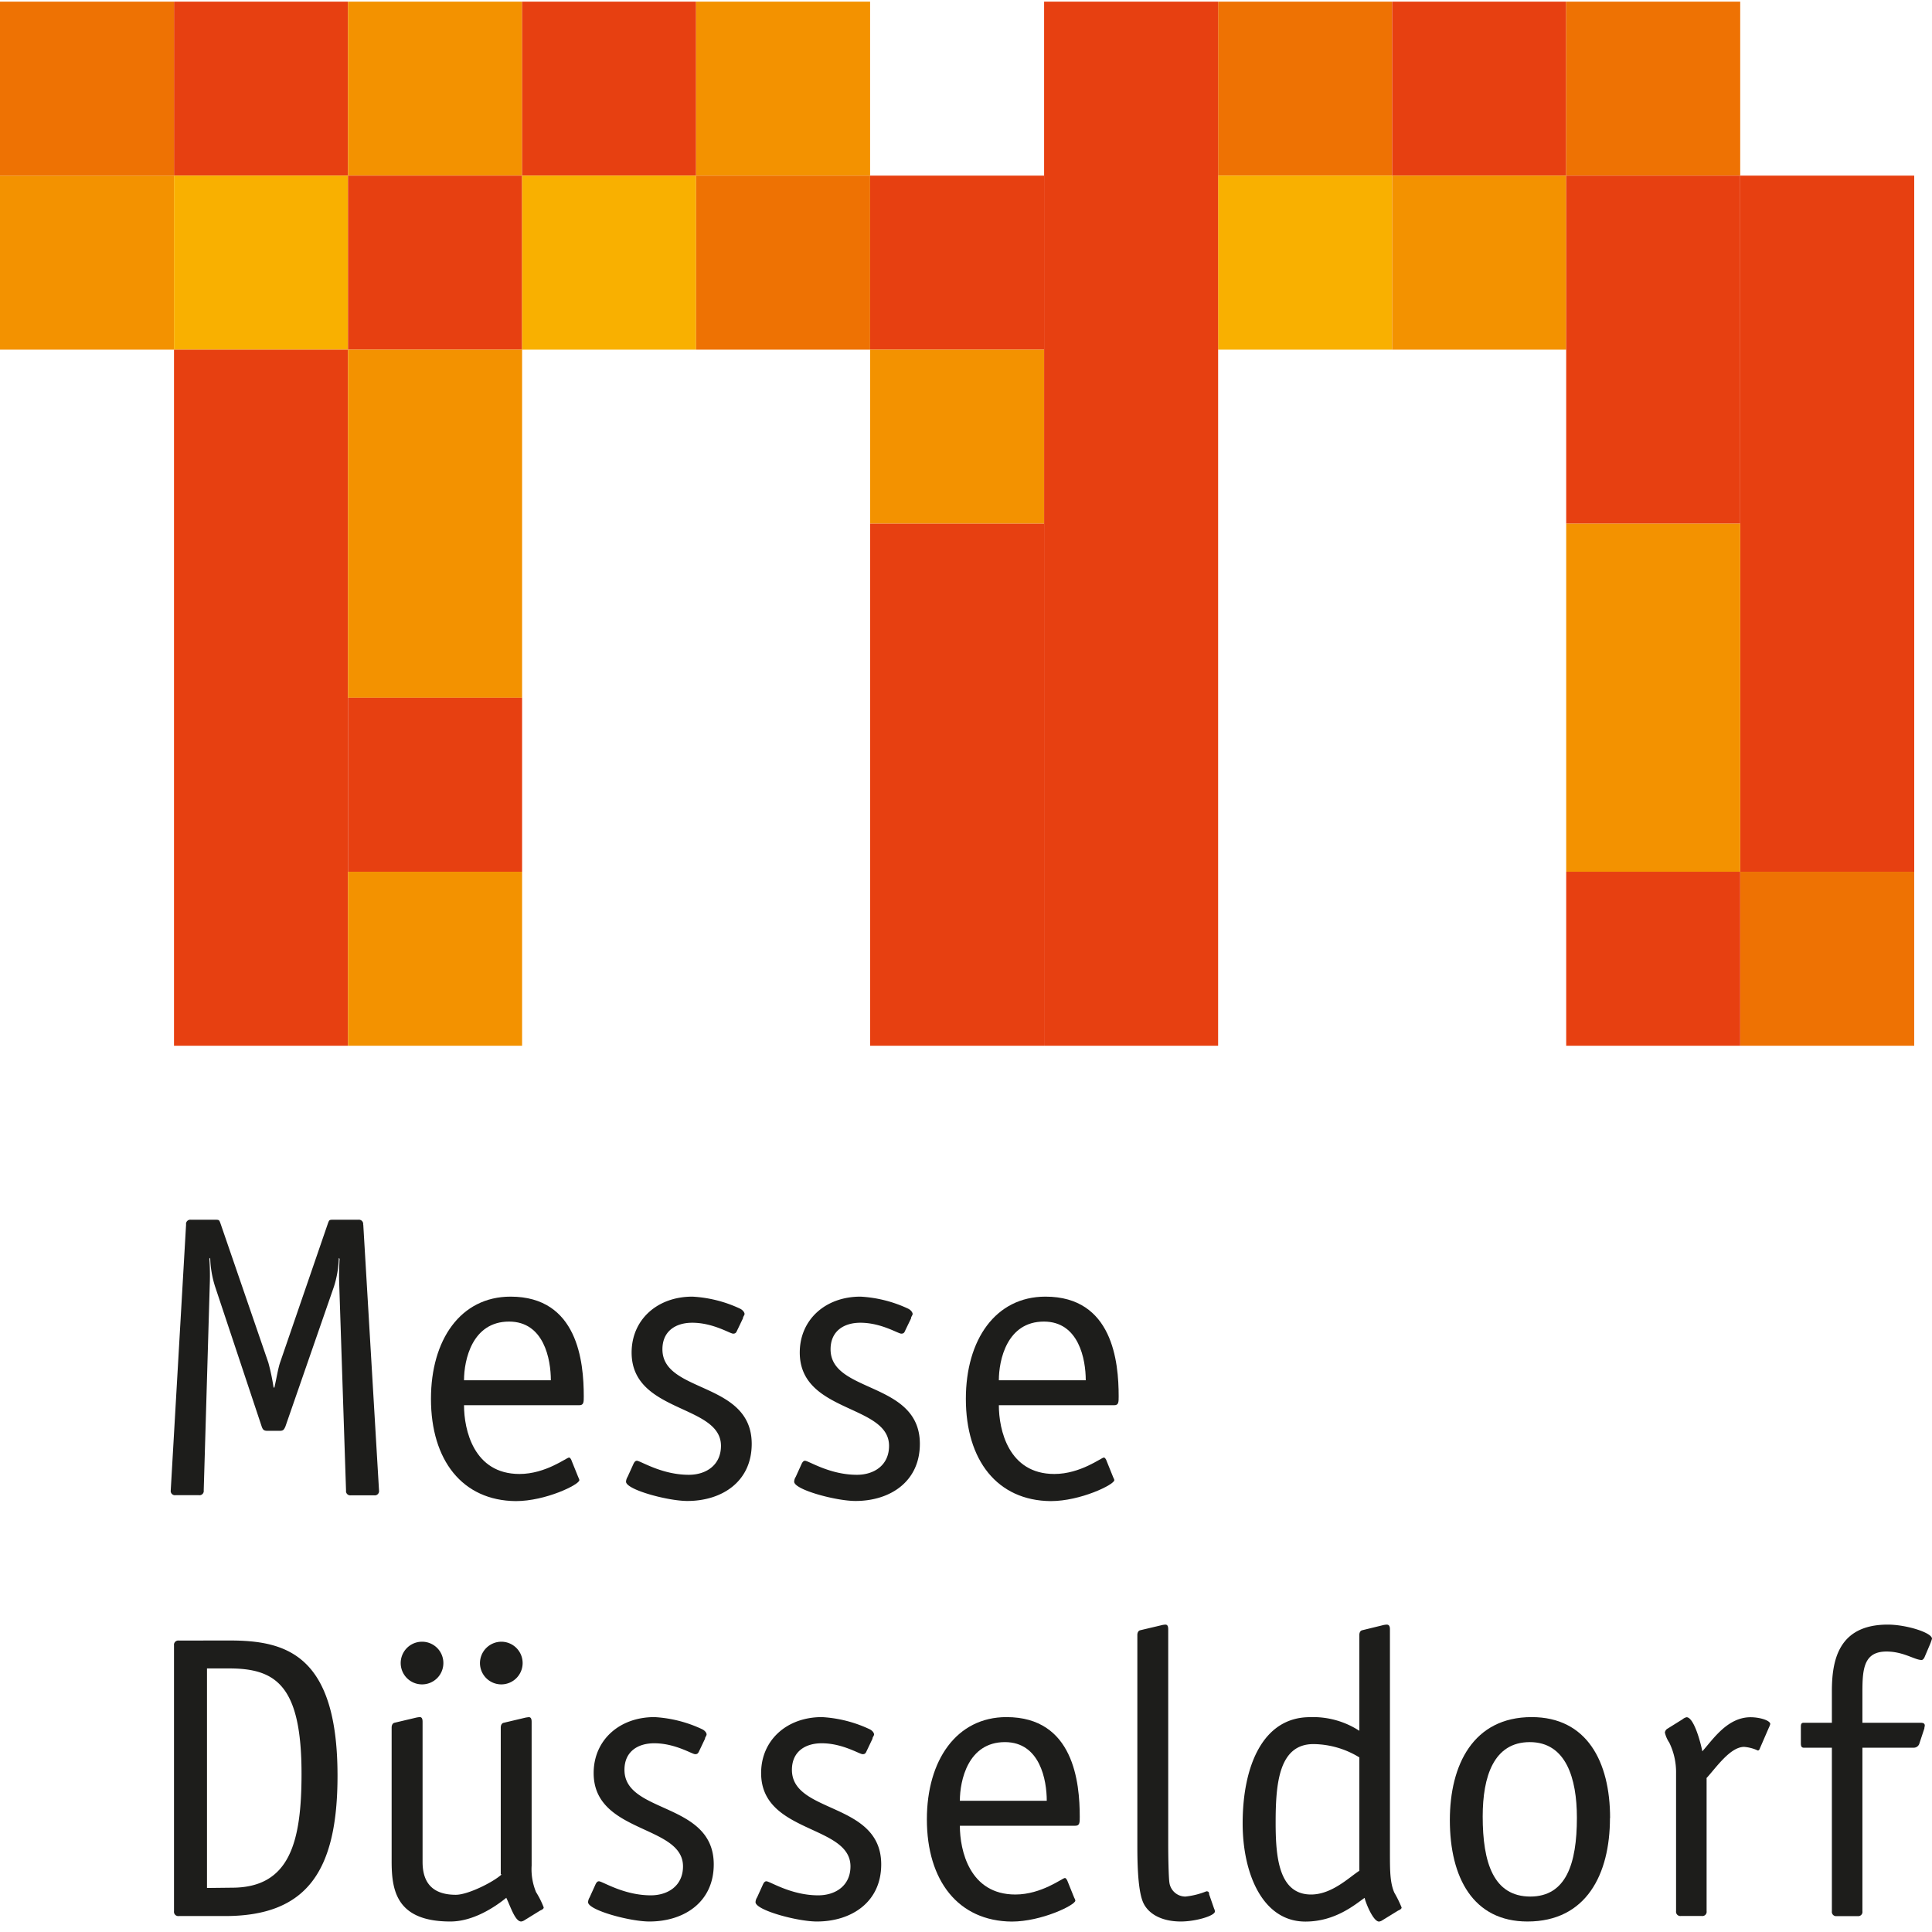 <svg id="ad1886f7-1af9-40f5-8bdd-0f668520791c" data-name="Ebene 1" xmlns="http://www.w3.org/2000/svg" viewBox="0 0 283.46 283.46"><path d="M30.37,277V244.79h3.25c6.9,0,10.62,2.54,10.62,15.47,0,10.09-1.77,16.7-10.21,16.7Zm-4.13-36.3a.63.63,0,0,0-.71.71v39a.63.63,0,0,0,.71.71H33c12,0,16.52-6.55,16.52-20.6,0-17.88-7.67-19.83-15.87-19.83Z" style="fill:#1d1d1b;fill-rule:evenodd"/><path d="M65.05,244a3.12,3.12,0,0,0-3.13-3.13,3.13,3.13,0,0,0,0,6.26A3.12,3.12,0,0,0,65.05,244Zm5.37,0a3.13,3.13,0,1,0,3.13-3.13A3.15,3.15,0,0,0,70.42,244Zm3.19,31c-1.12,1.07-4.9,3-6.73,3C63,278,62,275.72,62,273.18V252.7c0-.29,0-.77-.41-.77a4.21,4.21,0,0,0-.71.12l-3,.71c-.24.06-.42.3-.42.71v19.59c0,4.25.65,8.86,8.62,8.86,3.36,0,6.55-2.13,8.2-3.48.65,1.35,1.3,3.48,2.19,3.48a1.17,1.17,0,0,0,.47-.18l2.3-1.42c.24-.11.53-.23.53-.47a12.75,12.75,0,0,0-1.12-2.24,8.77,8.77,0,0,1-.65-3.9v-21c0-.29,0-.77-.41-.77a4.38,4.38,0,0,0-.71.12l-3,.71c-.24.06-.41.3-.41.71V275Z" style="fill:#1d1d1b;fill-rule:evenodd"/><path d="M103.43,255.06c.06-.23.24-.41.24-.59s-.18-.53-.65-.76a18.85,18.85,0,0,0-7-1.78c-5.2,0-8.92,3.43-8.92,8.21,0,8.91,13.11,7.55,13.11,13.69,0,2.83-2.19,4.25-4.72,4.25-4,0-7.09-2.06-7.62-2.06-.18,0-.35.11-.53.53l-.83,1.83a1.49,1.49,0,0,0-.23.7c0,1.18,6.14,2.84,9,2.84,5.08,0,9.44-2.84,9.44-8.38,0-9.21-13.1-7.38-13.1-13.87,0-2.72,2-3.9,4.37-3.9,3.07,0,5.55,1.6,6,1.6s.47-.24.71-.71l.76-1.6Z" style="fill:#1d1d1b"/><path d="M128,255.06c.06-.23.24-.41.24-.59s-.18-.53-.65-.76a18.85,18.85,0,0,0-7-1.78c-5.2,0-8.92,3.43-8.92,8.21,0,8.91,13.11,7.55,13.11,13.69,0,2.83-2.19,4.25-4.73,4.25-4,0-7.08-2.06-7.61-2.06-.18,0-.35.11-.53.53l-.83,1.83a1.39,1.39,0,0,0-.23.7c0,1.18,6.13,2.84,9,2.84,5.07,0,9.44-2.84,9.44-8.38,0-9.21-13.1-7.38-13.1-13.87,0-2.72,2-3.9,4.37-3.9,3.06,0,5.54,1.6,6,1.6s.47-.24.71-.71l.76-1.6Z" style="fill:#1d1d1b"/><path d="M140.83,264.21c0-2.95,1.18-8.61,6.61-8.61,5.13,0,6.14,5.54,6.14,8.61Zm15.76,11.69c-.12-.18-.18-.36-.36-.36-.35,0-3.42,2.42-7.26,2.42-6.73,0-8.14-6.49-8.14-10.09h16.94c.65,0,.65-.47.65-1.3,0-5.07-.89-14.64-10.75-14.64-7.32,0-11.68,6.32-11.68,15,0,9,4.6,14.93,12.45,15,4.37,0,9.33-2.42,9.33-3.07,0-.18-.12-.3-.18-.47l-1-2.48Z" style="fill:#1d1d1b;fill-rule:evenodd"/><path d="M177.42,277.84c-.06-.17-.06-.35-.42-.35a11.39,11.39,0,0,1-3.07.77,2.37,2.37,0,0,1-2.36-2.07c-.11-.71-.17-3.72-.17-5.55V239.13c0-.3,0-.77-.42-.77a3.42,3.42,0,0,0-.7.12l-3,.71c-.23.06-.41.29-.41.7v30.64c0,2.06,0,6.61.83,8.55.71,1.66,2.65,2.84,5.55,2.84,2.18,0,5-.83,5-1.48a1.07,1.07,0,0,0-.12-.41l-.76-2.19Z" style="fill:#1d1d1b"/><path d="M199.44,274.48c-1.42.89-4,3.48-7.08,3.48-4.78,0-5.2-5.6-5.2-10.56,0-5.73.48-11.51,5.55-11.51a13.1,13.1,0,0,1,6.73,1.95v16.64Zm4.49-35.35c0-.3,0-.77-.48-.77a3.42,3.42,0,0,0-.7.12l-2.9.71c-.23.06-.41.29-.41.7v14.05a12.41,12.41,0,0,0-7.26-2c-6.85,0-9.86,7.09-9.86,15.59,0,7.32,2.9,14.4,9.21,14.4,4.37,0,7.26-2.48,8.68-3.48.23.94,1.3,3.48,2.12,3.48a1.12,1.12,0,0,0,.47-.18l2.31-1.42c.23-.11.53-.23.53-.47a17.43,17.43,0,0,0-1.07-2.18c-.64-1.48-.64-3.25-.64-5.9V239.13Z" style="fill:#1d1d1b;fill-rule:evenodd"/><path d="M236.23,266.75c0-8.32-3.43-14.82-11.51-14.82-8.56,0-12,7-12,15.11,0,8.44,3.42,14.88,11.39,14.88,8.61,0,12.1-6.91,12.1-15.17Zm-11.69,11.51c-5.43,0-7-5-7-11.75,0-5.84,1.6-10.91,6.91-10.91s6.91,5.31,6.91,11.09c0,6.79-1.6,11.57-6.85,11.57Z" style="fill:#1d1d1b;fill-rule:evenodd"/><path d="M250.35,260.91c1.42-1.54,3.49-4.61,5.55-4.61a5.83,5.83,0,0,1,2,.53c.24,0,.29-.29.35-.41l1.3-3a2.42,2.42,0,0,0,.18-.47c0-.53-1.54-1-2.89-1-3.43,0-5.55,3.31-7.08,5-.24-1.29-1.24-5-2.31-5a1.39,1.39,0,0,0-.59.3l-2.18,1.36a.79.79,0,0,0-.41.59,4.37,4.37,0,0,0,.64,1.47,9.88,9.88,0,0,1,1,4.49v20.24a.63.63,0,0,0,.71.71h3.07a.62.62,0,0,0,.7-.71V260.91Z" style="fill:#1d1d1b"/><path d="M273.25,256.42h7.56a.86.86,0,0,0,.77-.53l.76-2.3c0-.18.06-.3.06-.42,0-.35-.29-.41-.65-.41h-8.5v-4.54c0-3.43.24-5.91,3.54-5.91,2.48,0,4.14,1.24,5.14,1.24.18,0,.3-.17.41-.35l.83-1.95a7.22,7.22,0,0,0,.29-.82c0-.89-3.77-2.07-6.49-2.07-7.32,0-8.2,5.37-8.2,9.8v4.6h-4.13c-.42,0-.42.3-.42.71v2.24c0,.3,0,.71.42.71h4.13v24a.63.63,0,0,0,.71.71h3.07a.62.62,0,0,0,.7-.71v-24Z" style="fill:#1d1d1b"/><path d="M53.28,179.67a.62.62,0,0,0-.7-.71H48.74c-.47,0-.47.12-.65.6l-7,20.36c-.3.88-.54,2.42-.83,3.66h-.12a31.94,31.94,0,0,0-.77-3.66l-7-20.36c-.18-.48-.18-.6-.65-.6H28a.62.62,0,0,0-.7.71l-2.25,39a.62.62,0,0,0,.71.7h3.42a.62.62,0,0,0,.71-.7l.89-30.34a36.31,36.31,0,0,0-.06-3.66l.12-.12a15.27,15.27,0,0,0,.71,4.19l6.84,20.54c.18.53.36.65.89.65H41c.53,0,.65-.12.88-.65L49,188.76a15.27,15.27,0,0,0,.71-4.19l.12.12a36.31,36.31,0,0,0-.06,3.66l1,30.34a.62.62,0,0,0,.7.7h3.43a.62.62,0,0,0,.71-.7l-2.31-39Z" style="fill:#1d1d1b"/><path d="M68.08,202.51c0-2.95,1.18-8.61,6.61-8.61,5.13,0,6.13,5.55,6.13,8.61ZM83.83,214.2c-.11-.18-.17-.35-.35-.35-.35,0-3.42,2.41-7.26,2.41-6.73,0-8.14-6.49-8.14-10.09H85c.65,0,.65-.47.65-1.3,0-5.07-.88-14.63-10.74-14.63-7.32,0-11.68,6.31-11.68,15,0,9,4.6,14.93,12.45,15,4.37,0,9.32-2.42,9.32-3.07,0-.17-.11-.29-.17-.47l-1-2.48Z" style="fill:#1d1d1b;fill-rule:evenodd"/><path d="M109,193.37c.06-.24.24-.42.24-.59s-.18-.53-.65-.77a18.84,18.84,0,0,0-7-1.77c-5.2,0-8.92,3.42-8.92,8.2,0,8.92,13.11,7.56,13.11,13.69,0,2.84-2.19,4.25-4.72,4.25-4,0-7.09-2.06-7.62-2.06-.18,0-.35.12-.53.53l-.83,1.83a1.49,1.49,0,0,0-.23.71c0,1.18,6.14,2.83,9,2.83,5.07,0,9.44-2.83,9.44-8.38,0-9.21-13.1-7.38-13.1-13.87,0-2.72,2-3.9,4.37-3.9,3.07,0,5.55,1.6,6,1.6s.47-.24.71-.71l.76-1.59Z" style="fill:#1d1d1b"/><path d="M133.66,193.37c.06-.24.24-.42.24-.59s-.18-.53-.65-.77a18.89,18.89,0,0,0-7-1.77c-5.19,0-8.91,3.42-8.91,8.2,0,8.92,13.1,7.56,13.1,13.69,0,2.84-2.18,4.25-4.72,4.25-4,0-7.08-2.06-7.61-2.06-.18,0-.35.12-.53.53l-.83,1.83a1.39,1.39,0,0,0-.23.71c0,1.18,6.13,2.83,9,2.83,5.07,0,9.44-2.83,9.44-8.38,0-9.21-13.1-7.38-13.1-13.87,0-2.72,2-3.9,4.37-3.9,3.06,0,5.54,1.6,6,1.6s.47-.24.7-.71l.77-1.59Z" style="fill:#1d1d1b"/><path d="M146.55,202.51c0-2.95,1.18-8.61,6.61-8.61,5.13,0,6.14,5.55,6.14,8.61Zm15.76,11.69c-.12-.18-.18-.35-.36-.35-.35,0-3.42,2.41-7.26,2.41-6.73,0-8.14-6.49-8.14-10.09h16.94c.64,0,.64-.47.64-1.3,0-5.07-.88-14.63-10.74-14.63-7.32,0-11.68,6.31-11.68,15,0,9,4.6,14.93,12.45,15,4.37,0,9.33-2.42,9.33-3.07,0-.17-.12-.29-.18-.47l-1-2.48Z" style="fill:#1d1d1b;fill-rule:evenodd"/><polygon points="0 25.77 25.53 25.77 25.53 51.3 0 51.3 0 25.77 0 25.77" style="fill:#f39200"/><polygon points="25.53 0.24 51.06 0.24 51.06 25.77 25.53 25.77 25.53 0.24 25.53 0.24" style="fill:#e74011"/><polygon points="25.53 25.77 51.06 25.77 51.06 51.3 25.53 51.3 25.53 25.77 25.53 25.77" style="fill:#f9b000"/><polygon points="51.06 0.24 76.6 0.24 76.6 25.77 51.06 25.77 51.06 0.24 51.06 0.24" style="fill:#f39200"/><polygon points="51.06 25.77 76.6 25.77 76.6 51.3 51.06 51.3 51.06 25.77 51.06 25.77" style="fill:#e74011"/><polygon points="76.6 0.24 102.13 0.24 102.13 25.77 76.6 25.77 76.6 0.24 76.6 0.24" style="fill:#e74011"/><polygon points="76.6 25.77 102.13 25.77 102.13 51.3 76.6 51.3 76.6 25.77 76.6 25.77" style="fill:#f9b000"/><polygon points="102.13 0.24 127.66 0.24 127.66 25.77 102.13 25.77 102.13 0.24 102.13 0.24" style="fill:#f39200"/><polygon points="102.13 25.77 127.66 25.77 127.66 51.3 102.13 51.3 102.13 25.77 102.13 25.77" style="fill:#ee7203"/><polygon points="178.72 0.24 204.26 0.24 204.26 25.77 178.72 25.77 178.72 0.24 178.72 0.24" style="fill:#ee7203"/><polygon points="178.72 25.77 204.26 25.77 204.26 51.3 178.72 51.3 178.72 25.77 178.72 25.77" style="fill:#f9b000"/><polygon points="204.26 0.24 229.79 0.24 229.79 25.77 204.26 25.77 204.26 0.24 204.26 0.24" style="fill:#e74011"/><polygon points="204.26 25.77 229.79 25.77 229.79 51.3 204.26 51.3 204.26 25.77 204.26 25.77" style="fill:#f39200"/><polygon points="229.79 0.24 255.32 0.24 255.32 25.77 229.79 25.77 229.79 0.24 229.79 0.24" style="fill:#ee7203"/><polygon points="229.79 25.77 255.32 25.77 255.32 76.83 229.79 76.83 229.79 25.77 229.79 25.77" style="fill:#e74011"/><polygon points="255.32 25.77 280.85 25.77 280.85 127.9 255.32 127.9 255.32 25.77 255.32 25.77" style="fill:#e74011"/><polygon points="25.53 51.3 51.06 51.3 51.06 153.43 25.53 153.43 25.53 51.3 25.53 51.3" style="fill:#e74011"/><polygon points="51.06 51.3 76.6 51.3 76.6 102.37 51.06 102.37 51.06 51.3 51.06 51.3" style="fill:#f39200"/><polygon points="51.06 102.37 76.6 102.37 76.6 127.9 51.06 127.9 51.06 102.37 51.06 102.37" style="fill:#e74011"/><polygon points="51.06 127.9 76.6 127.9 76.6 153.43 51.06 153.43 51.06 127.9 51.06 127.9" style="fill:#f39200"/><polygon points="229.79 76.83 255.32 76.83 255.32 127.9 229.79 127.9 229.79 76.83 229.79 76.83" style="fill:#f39200"/><polygon points="255.32 127.9 280.85 127.9 280.85 153.43 255.32 153.43 255.32 127.9 255.32 127.9" style="fill:#ee7203"/><polygon points="0 0.24 25.53 0.24 25.53 25.77 0 25.77 0 0.24 0 0.24" style="fill:#ee7203"/><polygon points="127.66 25.77 153.19 25.77 153.19 51.3 127.66 51.3 127.66 25.77 127.66 25.77" style="fill:#e74011"/><polygon points="127.66 51.3 153.19 51.3 153.19 76.83 127.66 76.83 127.66 51.3 127.66 51.3" style="fill:#f39200"/><polygon points="127.66 76.83 153.19 76.83 153.19 153.43 127.66 153.43 127.66 76.83 127.66 76.83" style="fill:#e74011"/><polygon points="153.19 0.24 178.72 0.24 178.72 153.43 153.19 153.43 153.19 0.24 153.19 0.24" style="fill:#e74011"/><polygon points="229.79 127.9 255.32 127.9 255.32 153.43 229.79 153.43 229.79 127.9 229.79 127.9" style="fill:#e74011"/></svg>